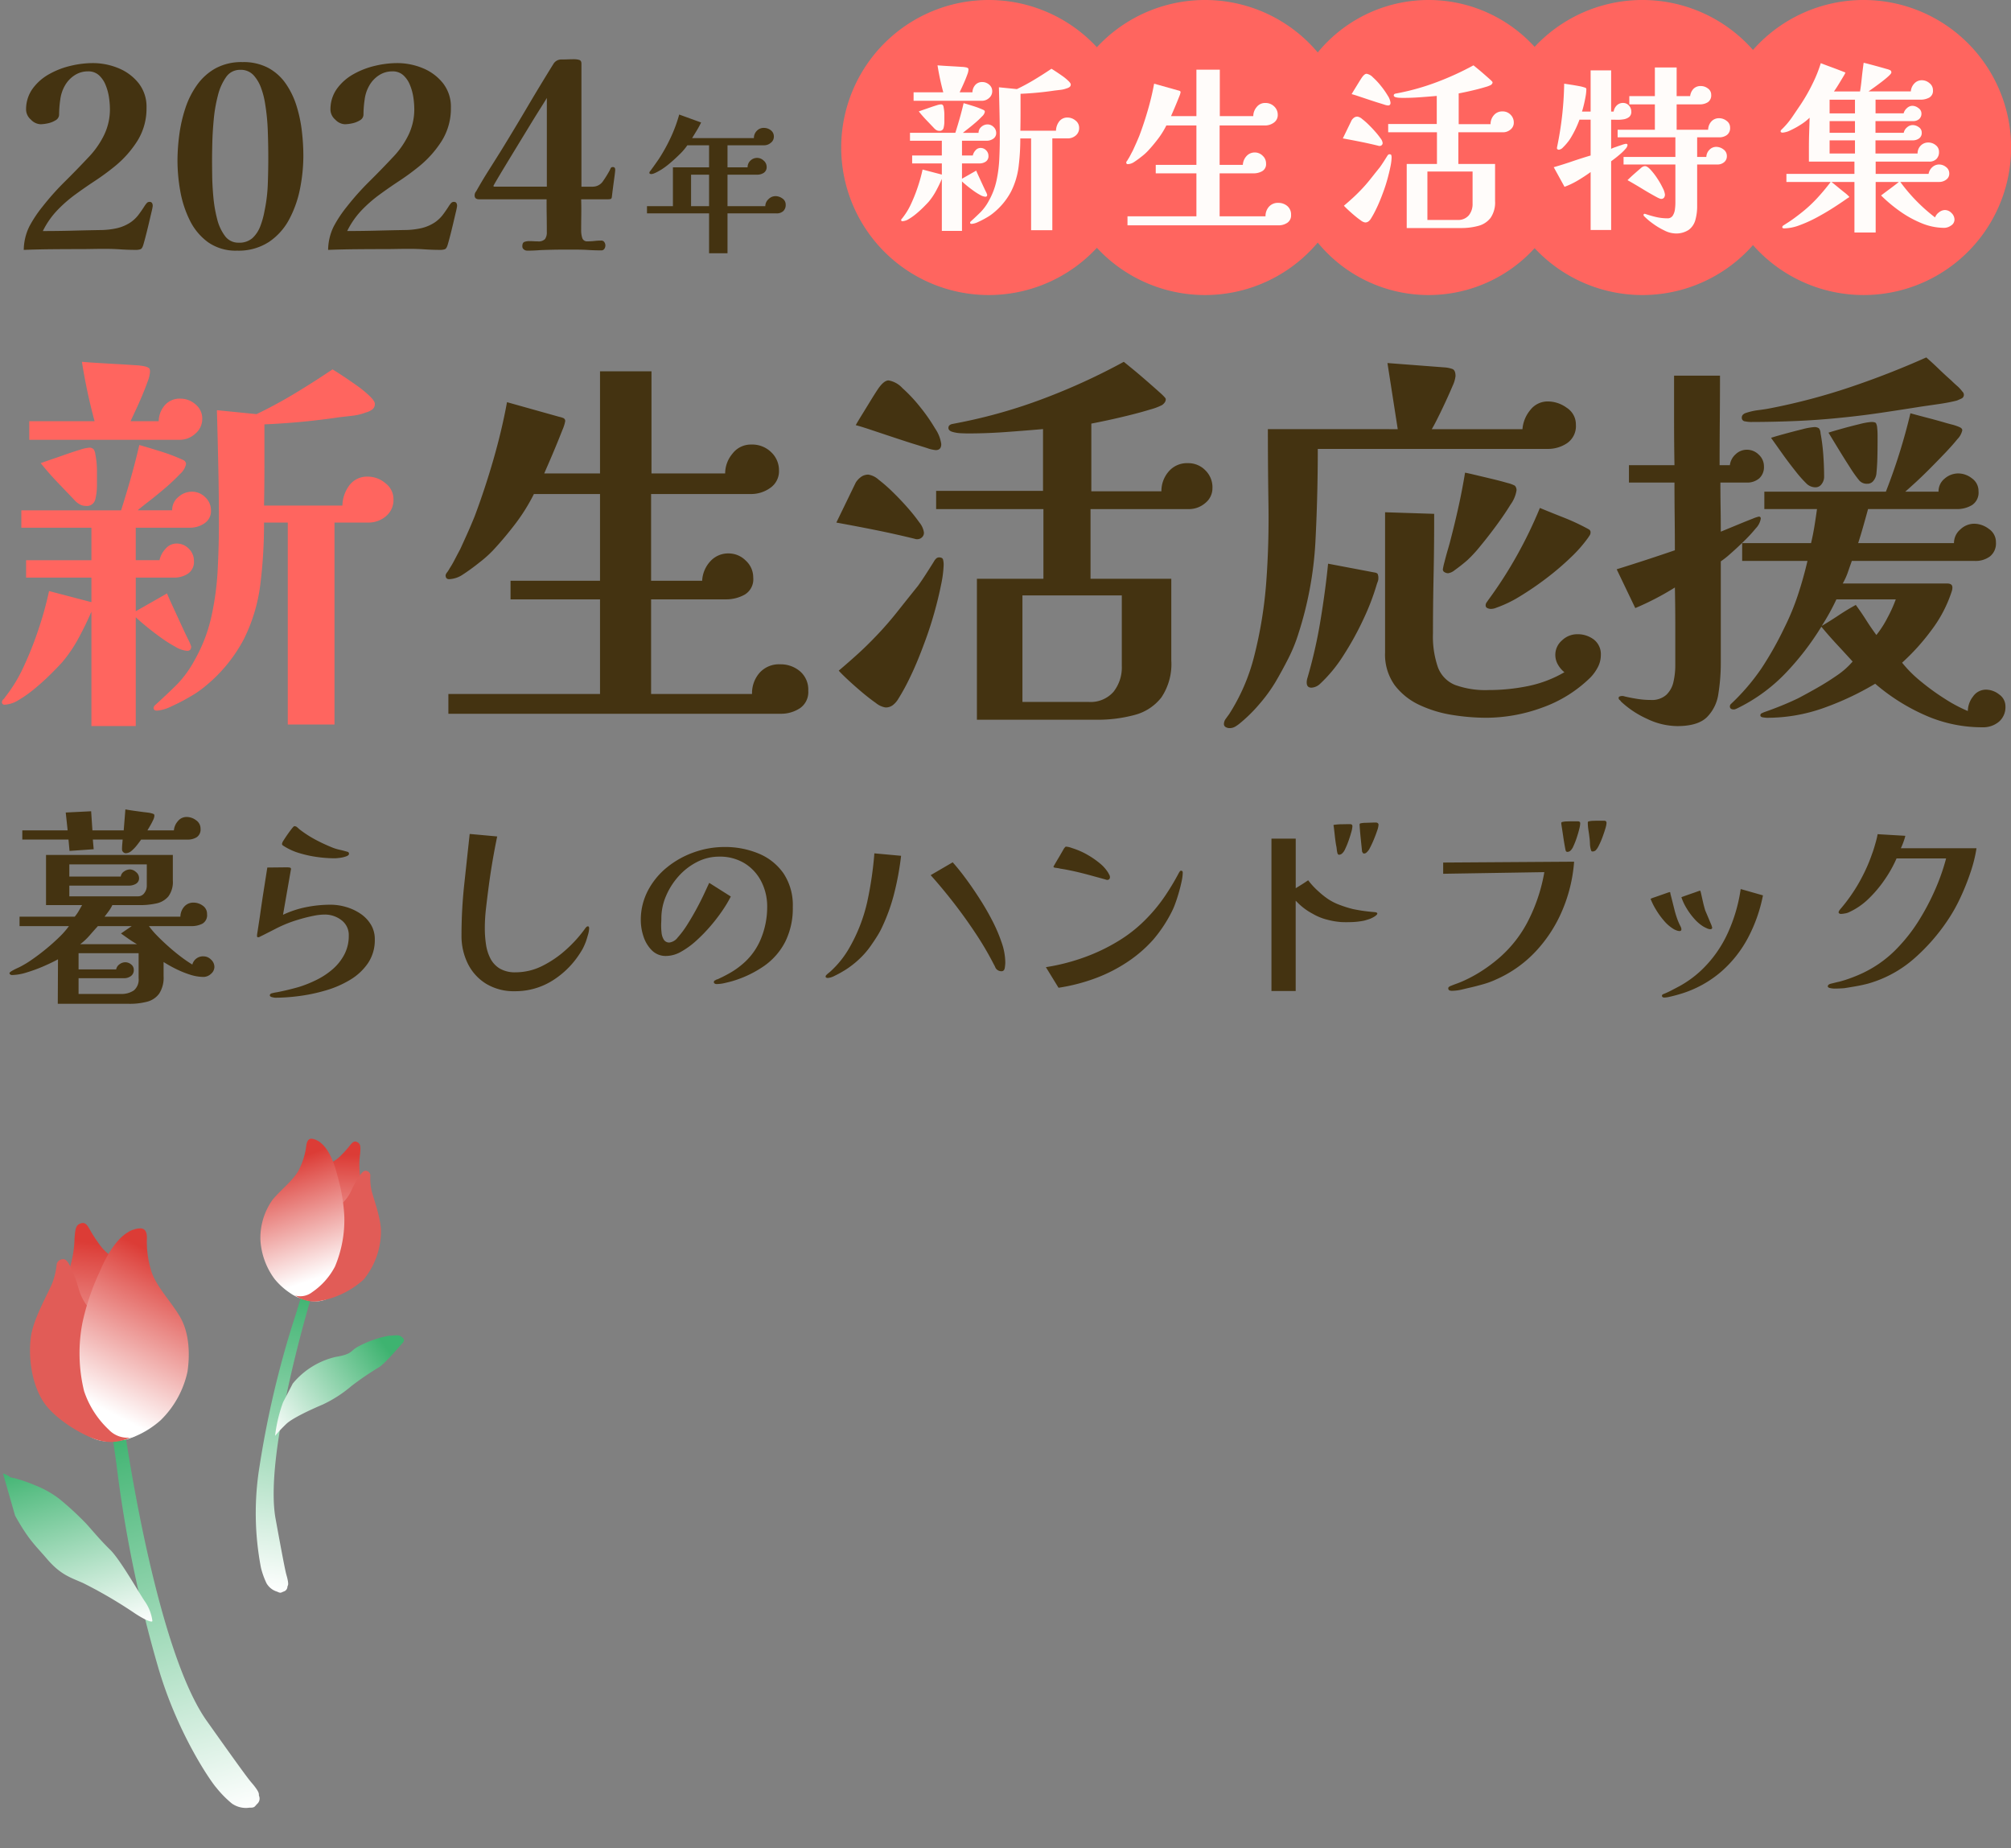 <svg xmlns="http://www.w3.org/2000/svg" xmlns:xlink="http://www.w3.org/1999/xlink" width="335.257" height="308.095" viewBox="0 0 335.257 308.095">
  <rect x="0" y="0" width="335.257" height="308.095" fill="#808080" stroke="none"/>
  <defs>
    <linearGradient id="linear-gradient" x1="0.372" y1="0.034" x2="0.603" y2="0.907" gradientUnits="objectBoundingBox">
      <stop offset="0" stop-color="#fff"/>
      <stop offset="1" stop-color="#dc3c36"/>
    </linearGradient>
    <linearGradient id="linear-gradient-2" x1="0.309" y1="0.064" x2="0.805" y2="0.916" xlink:href="#linear-gradient"/>
    <linearGradient id="linear-gradient-3" x1="0.372" y1="0.966" x2="0.603" y2="0.093" xlink:href="#linear-gradient"/>
    <linearGradient id="linear-gradient-4" x1="0.309" y1="0.936" x2="0.805" y2="0.084" xlink:href="#linear-gradient"/>
    <clipPath id="clip-path">
      <rect id="長方形_3949" data-name="長方形 3949" width="32.51" height="50.298" fill="none"/>
    </clipPath>
    <linearGradient id="linear-gradient-5" x1="0.5" x2="0.5" y2="1" gradientUnits="objectBoundingBox">
      <stop offset="0" stop-color="#3eb370"/>
      <stop offset="1" stop-color="#fff"/>
    </linearGradient>
    <linearGradient id="linear-gradient-6" x1="0.834" y1="0.111" x2="-0.038" xlink:href="#linear-gradient-5"/>
    <clipPath id="clip-path-2">
      <rect id="長方形_3948" data-name="長方形 3948" width="15.568" height="27.602" transform="translate(0 0)" fill="url(#linear-gradient)"/>
    </clipPath>
    <clipPath id="clip-path-3">
      <rect id="長方形_3947" data-name="長方形 3947" width="12.831" height="23.952" transform="translate(0 0)" fill="#e15c57"/>
    </clipPath>
    <clipPath id="clip-path-4">
      <rect id="長方形_3946" data-name="長方形 3946" width="14.425" height="24.883" transform="translate(0 0)" fill="url(#linear-gradient-2)"/>
    </clipPath>
    <clipPath id="clip-path-5">
      <rect id="長方形_3949-2" data-name="長方形 3949" width="43.192" height="66.826" fill="none"/>
    </clipPath>
    <clipPath id="clip-path-6">
      <rect id="長方形_3948-2" data-name="長方形 3948" width="20.683" height="36.672" transform="translate(0 0)" fill="url(#linear-gradient-3)"/>
    </clipPath>
    <clipPath id="clip-path-7">
      <rect id="長方形_3947-2" data-name="長方形 3947" width="17.048" height="31.823" fill="#e15c57"/>
    </clipPath>
    <clipPath id="clip-path-8">
      <rect id="長方形_3946-2" data-name="長方形 3946" width="19.165" height="33.06" transform="translate(0 0)" fill="url(#linear-gradient-4)"/>
    </clipPath>
  </defs>
  <g id="ttl" transform="translate(0.257 -7.349)">
    <g id="illust" transform="translate(14.594 201.105) rotate(-11)">
      <g id="グループ_4877" data-name="グループ 4877" transform="matrix(0.94, 0.342, -0.342, 0.94, 17.203, 22.808)">
        <g id="グループ_4875" data-name="グループ 4875" transform="translate(0 0)" clip-path="url(#clip-path)">
          <path id="パス_16411" data-name="パス 16411" d="M4.194.1C3.753,3.409.511,28.273,4.008,38.247s3.056,8.428,3.5,9.532.221,1.1.221,1.324a.881.881,0,0,1-.441.883c-.441.221-.441.441-1.1.221a3.052,3.052,0,0,1-1.987-1.1A13.185,13.185,0,0,1,2.87,46.675,48.462,48.462,0,0,1,0,29.9,161.817,161.817,0,0,1,1.766,5.617C2.506.993,2.389.319,2.74.1S4.194.1,4.194.1" transform="translate(12.018 0)" fill="url(#linear-gradient-5)"/>
          <path id="パス_16412" data-name="パス 16412" d="M1.545,10.687a13.1,13.1,0,0,1,6.4-5.519c2.649-.883,2.207-1.324,3.311-2.207A17.623,17.623,0,0,1,16.114.312C17.218.091,17.66-.129,18.1.091s.883.441.441,1.1-2.428,3.973-3.311,4.636a48.929,48.929,0,0,0-3.973,3.753,21.412,21.412,0,0,1-4.194,3.753c-1.766,1.1-4.636,3.007-5.519,4.152A26.674,26.674,0,0,0,0,19.738,24.234,24.234,0,0,1,.441,14Z" transform="translate(13.784 4.863)" fill="url(#linear-gradient-6)"/>
        </g>
      </g>
      <g id="グループ_4878" data-name="グループ 4878" transform="matrix(-0.799, -0.602, 0.602, -0.799, 36.999, 34.107)">
        <g id="グループ_4873" data-name="グループ 4873" transform="translate(2.307 0)" clip-path="url(#clip-path-2)">
          <path id="パス_16410" data-name="パス 16410" d="M6.8,23.795a14.072,14.072,0,0,1,.978,2.263C8.218,27.161,8.4,27.6,9.1,27.6c.662,0,.714-.647.883-1.324a14.069,14.069,0,0,1,.441-1.545,6.494,6.494,0,0,1,.662-1.545c.368-.6.662-1.1,1.1-1.766a20.734,20.734,0,0,0,3.09-7.505,21.386,21.386,0,0,0-.221-8.168C14.178,3.1,9.246-.2,6.673.009S2.7.892,1.6,2.658A13.806,13.806,0,0,0,.05,10.164a22.713,22.713,0,0,0,2.87,7.505c1.324,2.207,3.121,4.746,3.878,6.126" transform="translate(0 0)" fill="url(#linear-gradient)"/>
        </g>
        <g id="グループ_4871" data-name="グループ 4871" transform="translate(0 0.035)" clip-path="url(#clip-path-3)">
          <path id="パス_16409" data-name="パス 16409" d="M5.781,21.471c-.883-1.1-3.532-3.532-4.525-5.629A12.774,12.774,0,0,1,.372,7.454,14.752,14.752,0,0,1,5.67.831,5.486,5.486,0,0,1,9.458.072c.628.1,2.718.739,3.276,3.85.773,4.3-3.311,12.362-3.753,13.907s-.153,2.207-.3,3.753-.277,2.178-.7,2.318a.806.806,0,0,1-.993-.331,9.245,9.245,0,0,0-1.214-2.1" transform="translate(0 0)" fill="#e15c57"/>
        </g>
        <g id="グループ_4869" data-name="グループ 4869" transform="translate(5.619 0.035)" clip-path="url(#clip-path-4)">
          <path id="パス_16408" data-name="パス 16408" d="M11.037,24.756c-.883-.221-2.539-.993-4.746-3.642A29.881,29.881,0,0,1,2.318,15.6,20.058,20.058,0,0,1,0,7.317,11.719,11.719,0,0,1,1.545,1.8,3.226,3.226,0,0,1,4.254,0,11.583,11.583,0,0,1,8.131,1.026a12.044,12.044,0,0,1,5,4.856,10.971,10.971,0,0,1,1.1,6.843c-.552,2.318-1.876,4.746-1.766,6.843a12.161,12.161,0,0,0,.662,3.753c.331.993-.006,1.289-.331,1.435a2.982,2.982,0,0,1-1.766,0" transform="translate(0 0)" fill="url(#linear-gradient-2)"/>
        </g>
      </g>
    </g>
    <g id="ttl-2" data-name="ttl" transform="translate(0 0)">
      <g id="text">
        <g id="グループ_4913" data-name="グループ 4913" transform="translate(0.801 132.764)">
          <path id="パス_16580" data-name="パス 16580" d="M22.05-5.53H12.04v2.7h6.265a1.366,1.366,0,0,1,.56-.857,1.629,1.629,0,0,1,.98-.333,1.532,1.532,0,0,1,.945.35,1.1,1.1,0,0,1,.455.91,1.206,1.206,0,0,1-.49,1.05,1.935,1.935,0,0,1-1.155.35H12.04V1.26h7.035a3.653,3.653,0,0,0,2.17-.577,2.355,2.355,0,0,0,.805-2.048Zm-.28-1.505q-.665-.385-1.347-.857T19.11-8.82L20.9-10.045H15.26q-.7.77-1.4,1.575a9.941,9.941,0,0,1-1.54,1.435Zm1.645-13.3H10.5v2.03h8.575a1.2,1.2,0,0,1,.56-.858,1.736,1.736,0,0,1,.98-.332,1.545,1.545,0,0,1,1,.438,1.264,1.264,0,0,1,.507.962,1.054,1.054,0,0,1-.525,1,2.3,2.3,0,0,1-1.155.3H10.5v1.785H21.945a1.253,1.253,0,0,0,1.068-.56,1.956,1.956,0,0,0,.4-1.155Zm11.27,17.08a1.524,1.524,0,0,1-.578,1.173,1.851,1.851,0,0,1-1.242.507,7.455,7.455,0,0,1-2.258-.385,16.452,16.452,0,0,1-2.363-.962,22.214,22.214,0,0,1-2.03-1.138v2.345a4.887,4.887,0,0,1-.735,2.922,3.6,3.6,0,0,1-2.013,1.348,11.393,11.393,0,0,1-2.993.35H8.575l.035-7.42q-.875.49-2.31,1.12A25.413,25.413,0,0,1,3.412-2.328,8.814,8.814,0,0,1,.945-1.89a.525.525,0,0,1-.28-.087A.261.261,0,0,1,.525-2.2q0-.14.385-.368a8.735,8.735,0,0,1,.8-.42q.42-.192.56-.263A17,17,0,0,0,4.34-4.515Q5.5-5.32,6.668-6.282t2.187-1.96a13.178,13.178,0,0,0,1.575-1.8H2.2V-11.62h9.2a6.31,6.31,0,0,0,.665-.945l.56-.98H6.615V-21.91h21.14v4.235A4.061,4.061,0,0,1,27-14.98a3.587,3.587,0,0,1-2,1.155,12.69,12.69,0,0,1-2.782.28h-4.55a5.776,5.776,0,0,1-.595,1q-.35.473-.7.928H29.015a2.59,2.59,0,0,1,.63-1.663,1.987,1.987,0,0,1,1.575-.682,2.592,2.592,0,0,1,1.522.507,1.638,1.638,0,0,1,.717,1.417,1.615,1.615,0,0,1-.787,1.592,3.905,3.905,0,0,1-1.8.4h-7.1A14.277,14.277,0,0,0,25.183-8.4q.892.91,1.942,1.837t2.083,1.7a20.863,20.863,0,0,0,1.8,1.225A1.827,1.827,0,0,1,32.9-5.005a1.73,1.73,0,0,1,1.225.543A1.65,1.65,0,0,1,34.685-3.255Zm-2.31-23.03a1.55,1.55,0,0,1-.63,1.417,2.8,2.8,0,0,1-1.54.4H22.47q-.245.35-.665.892a6.512,6.512,0,0,1-.91.962,1.512,1.512,0,0,1-.98.42.6.6,0,0,1-.437-.193.6.6,0,0,1-.193-.437q0-.42.035-.823t.07-.823H14.42l.14,1.61-4.025.28-.175-1.89H2.66V-26h7.56L9.9-28.98l4.235-.21L14.35-26h5.215l.14-1.75.14-1.75q.77.14,1.54.245l1.54.21q.35.035.735.087a3.868,3.868,0,0,1,.7.157.779.779,0,0,1,.263.122.5.5,0,0,1,.052.3,2,2,0,0,1-.228.7,10.849,10.849,0,0,1-.507.962q-.28.473-.42.718h4.41a2.683,2.683,0,0,1,.665-1.54,1.855,1.855,0,0,1,1.47-.7,2.631,2.631,0,0,1,1.558.542A1.671,1.671,0,0,1,32.375-26.285ZM61.425-7.84a6.863,6.863,0,0,1-1.138,3.973A9.532,9.532,0,0,1,57.3-1.085,17.1,17.1,0,0,1,53.217.683a28.852,28.852,0,0,1-4.41.928,31.534,31.534,0,0,1-3.972.28A2.905,2.905,0,0,1,44.31,1.8q-.385-.088-.385-.332,0-.14.21-.28.245-.07.49-.123t.49-.087q.91-.175,1.838-.4t1.8-.472a20.091,20.091,0,0,0,2.958-1.19A12.573,12.573,0,0,0,54.408-2.87,8.39,8.39,0,0,0,56.35-5.32a6.6,6.6,0,0,0,.735-3.115,3.081,3.081,0,0,0-1.225-2.608,4.515,4.515,0,0,0-2.8-.928,9.6,9.6,0,0,0-1.855.21q-1.05.21-2.083.507t-1.8.578A22.053,22.053,0,0,0,44.9-9.608q-1.19.613-2.38,1.208a1.19,1.19,0,0,0-.245.122A.525.525,0,0,1,42-8.19q-.21,0-.21-.175a2.878,2.878,0,0,1,.035-.438q.035-.227.07-.437l.385-2.52q.28-2.03.595-4.025t.63-4.025l3.325-.035a2.894,2.894,0,0,1,.385.035.255.255,0,0,1,.245.28.155.155,0,0,1-.018.07.155.155,0,0,0-.017.07l-1.3,7.455a16.671,16.671,0,0,1,3.885-1.278,20.829,20.829,0,0,1,4.06-.4,9.211,9.211,0,0,1,2.52.367,8.455,8.455,0,0,1,2.4,1.1,5.84,5.84,0,0,1,1.768,1.82A4.659,4.659,0,0,1,61.425-7.84ZM57.12-22.085q0,.245-.49.42a4.931,4.931,0,0,1-1.068.245q-.577.07-.787.07a21.936,21.936,0,0,1-2.923-.21,19.132,19.132,0,0,1-3.045-.665,10.011,10.011,0,0,1-2.643-1.225q-.14-.07-.14-.14-.07-.035-.07-.175a1.66,1.66,0,0,1,.28-.595q.28-.455.665-1t.7-.945q.315-.4.42-.4a.7.7,0,0,1,.455.175q.21.175.35.315A18.757,18.757,0,0,0,51.45-24.5a28.637,28.637,0,0,0,2.835,1.33,7.463,7.463,0,0,0,1.225.385q.63.14,1.225.315a.781.781,0,0,1,.28.105A.315.315,0,0,1,57.12-22.085ZM97.16-9.66a4.465,4.465,0,0,1-.21,1.12q-.21.735-.35,1.12-.175.455-.385.892a7.029,7.029,0,0,1-.49.858A14.653,14.653,0,0,1,91.07-.98,11.645,11.645,0,0,1,84.735.805,8.851,8.851,0,0,1,80.01-.42a8.146,8.146,0,0,1-3.062-3.343A10.386,10.386,0,0,1,75.88-8.505a79.071,79.071,0,0,1,.455-8.488q.455-4.217.91-8.417l4.585.42q-.91,4.375-1.47,8.75-.21,1.61-.4,3.273a28.734,28.734,0,0,0-.193,3.307,18.186,18.186,0,0,0,.193,2.642,7.471,7.471,0,0,0,.735,2.362,4.231,4.231,0,0,0,1.557,1.68,4.988,4.988,0,0,0,2.66.63A9.9,9.9,0,0,0,89.39-3.43,17.551,17.551,0,0,0,93.4-6.2,21.617,21.617,0,0,0,96.5-9.66a1.537,1.537,0,0,1,.192-.227.368.368,0,0,1,.263-.123Q97.16-10.01,97.16-9.66Zm33.95-3.57a12.508,12.508,0,0,1-1.243,5.757,11.112,11.112,0,0,1-3.5,4.043A18.427,18.427,0,0,1,121.03-.875q-.63.175-1.33.332a6.065,6.065,0,0,1-1.33.158.525.525,0,0,1-.28-.088.261.261,0,0,1-.14-.227.3.3,0,0,1,.245-.315.826.826,0,0,1,.385-.175q1.085-.49,2.118-1.085A13.22,13.22,0,0,0,122.64-3.64a10.929,10.929,0,0,0,3.167-4.322,13.848,13.848,0,0,0,1.033-5.267,9.111,9.111,0,0,0-1-4.288,7.61,7.61,0,0,0-2.783-3.01,7.9,7.9,0,0,0-4.235-1.1,7.984,7.984,0,0,0-3.675.892,10.5,10.5,0,0,0-3.08,2.38,11.871,11.871,0,0,0-2.1,3.307,9.44,9.44,0,0,0-.77,3.71q0,.315-.018.63t-.018.63a11,11,0,0,0,.07,1.12,2.752,2.752,0,0,0,.367,1.155,1.04,1.04,0,0,0,.963.49,2.073,2.073,0,0,0,1.365-.84,15.369,15.369,0,0,0,1.592-2.135q.822-1.3,1.575-2.695t1.295-2.573q.543-1.173.788-1.7l3.6,2.275A20.8,20.8,0,0,1,119.42-12.7a29.25,29.25,0,0,1-2.012,2.625,26.685,26.685,0,0,1-2.4,2.467,13.485,13.485,0,0,1-2.537,1.838,5.131,5.131,0,0,1-2.467.7,3.239,3.239,0,0,1-2.415-.963,5.787,5.787,0,0,1-1.382-2.327,8.59,8.59,0,0,1-.437-2.625,10.529,10.529,0,0,1,1.19-4.987,12.371,12.371,0,0,1,3.2-3.885,15.038,15.038,0,0,1,4.5-2.5,15.077,15.077,0,0,1,5.04-.875,14.511,14.511,0,0,1,5.74,1.1,9.416,9.416,0,0,1,4.13,3.307A9.557,9.557,0,0,1,131.11-13.23Z" transform="translate(0 39)" fill="#431"/>
          <path id="パス_16579" data-name="パス 16579" d="M14.416-21.828a47.267,47.267,0,0,1-1.1,6.069,30.781,30.781,0,0,1-2.057,5.8A12.982,12.982,0,0,1,10.472-8.5q-.442.714-.918,1.394A14.168,14.168,0,0,1,7.871-5.032,15.553,15.553,0,0,1,5.848-3.3a11.882,11.882,0,0,1-1.037.68q-.731.442-1.479.8a2.968,2.968,0,0,1-1.122.357.64.64,0,0,1-.255-.051A.186.186,0,0,1,1.836-1.7a.392.392,0,0,1,.136-.272A4.364,4.364,0,0,1,2.4-2.346a4.364,4.364,0,0,0,.425-.374A16.083,16.083,0,0,0,5.814-6.528a27.457,27.457,0,0,0,2.958-7.616,60.425,60.425,0,0,0,1.19-8.092ZM31.79-4.046a6.574,6.574,0,0,1-.085.884q-.085.578-.561.578a1.136,1.136,0,0,1-.952-.51q-.034-.068-.136-.289a2.56,2.56,0,0,0-.17-.323A52.158,52.158,0,0,0,26.877-8.84q-1.751-2.652-3.706-5.168T19.346-18.6l3.672-2.142Q24-19.652,25.16-18.088T27.489-14.7Q28.662-12.886,29.631-11a26.2,26.2,0,0,1,1.564,3.672A10.445,10.445,0,0,1,31.79-4.046Zm29.58-14.96a7.492,7.492,0,0,1-.187,1.445q-.187.9-.476,1.9t-.612,1.87a11.723,11.723,0,0,1-.6,1.377,23.231,23.231,0,0,1-3.009,4.522,21.91,21.91,0,0,1-4.1,3.6,25.794,25.794,0,0,1-5.61,2.89A31.085,31.085,0,0,1,40.664.17L38.556-3.264a34.4,34.4,0,0,0,6.188-1.564,31.055,31.055,0,0,0,5.882-2.788,23.558,23.558,0,0,0,4.93-3.978,26.807,26.807,0,0,0,2.873-3.553,41.067,41.067,0,0,0,2.329-3.893l.136-.2a.229.229,0,0,1,.2-.1Q61.37-19.346,61.37-19.006Zm-12.138.714a.421.421,0,0,1-.476.476.559.559,0,0,1-.136-.017.664.664,0,0,1-.136-.051q-1.36-.374-2.737-.748t-2.771-.68q-.476-.1-.986-.2t-1.02-.17a3.568,3.568,0,0,0-.476-.1q-.238-.034-.51-.068-.17-.1-.17-.17l.255-.442q.255-.442.6-1.02t.612-1.054q.272-.476.34-.578a1.855,1.855,0,0,0,.136-.153.209.209,0,0,1,.17-.085,3.236,3.236,0,0,1,.884.2q.612.2.884.306a12.486,12.486,0,0,1,1.938.935,14.214,14.214,0,0,1,1.921,1.343,6.335,6.335,0,0,1,1.411,1.6q.068.136.17.323A.747.747,0,0,1,49.232-18.292Zm44.574,6.086q0,.17-.306.391a2.943,2.943,0,0,1-.544.323,3.215,3.215,0,0,1-.612.255q-.374.119-.748.221a12.511,12.511,0,0,1-2.04.238q-1.02.034-1.734,0a12.785,12.785,0,0,1-2.4-.408,9.194,9.194,0,0,1-2.4-.986,10.235,10.235,0,0,1-2.55-1.9l-.136-.136-.136-.136V.714H76.16v-25.4h4.046v8.262L81.141-17q.493-.306,1.139-.748a12.759,12.759,0,0,0,1.7,1.836,13.878,13.878,0,0,0,1.564,1.258A9.351,9.351,0,0,0,87.7-13.583a18.432,18.432,0,0,0,2.023.629q.816.17,1.615.289t1.955.221Q93.806-12.41,93.806-12.206ZM89.658-26.758a4.254,4.254,0,0,1-.187.986q-.187.68-.459,1.445a13.41,13.41,0,0,1-.561,1.36,2.1,2.1,0,0,1-.527.765.839.839,0,0,1-.476.2q-.238,0-.306-.34a4.3,4.3,0,0,1-.1-.612,4.3,4.3,0,0,0-.1-.612q-.136-.816-.221-1.615t-.187-1.615a.1.1,0,0,1-.034-.068q0-.136.2-.136a8.808,8.808,0,0,1,1.241-.085q.867-.017,1.309-.017Q89.658-27.1,89.658-26.758ZM94.01-27a3.5,3.5,0,0,1-.221.969q-.221.663-.544,1.445T92.6-23.188a2.371,2.371,0,0,1-.561.782.617.617,0,0,1-.442.2.229.229,0,0,1-.2-.1,2.223,2.223,0,0,1-.136-.238q0-.068-.068-.714t-.153-1.479q-.085-.833-.136-1.5t-.051-.8a.189.189,0,0,1,.17-.2,3.385,3.385,0,0,1,.748-.085l1.037-.034q.527-.017.765-.017a.5.5,0,0,1,.306.1A.323.323,0,0,1,94.01-27Zm32.606,6.154a25.461,25.461,0,0,1-1.921,8.007,23.241,23.241,0,0,1-4.42,6.885,20.218,20.218,0,0,1-6.715,4.76,13.535,13.535,0,0,1-1.955.731q-1,.289-1.989.527-.748.17-1.666.391a7.3,7.3,0,0,1-1.7.221A1.016,1.016,0,0,1,105.825.6a.351.351,0,0,1-.187-.357.26.26,0,0,1,.119-.221,1.532,1.532,0,0,1,.187-.119q.578-.238,1.19-.459t1.19-.493a22.91,22.91,0,0,0,3.043-1.683,25.693,25.693,0,0,0,2.771-2.091,20.465,20.465,0,0,0,4.981-6.494,28.336,28.336,0,0,0,2.533-7.786l-16.864.272v-1.87Zm1.02-6.392a4.638,4.638,0,0,1-.17.986q-.17.68-.425,1.445a12.465,12.465,0,0,1-.544,1.377,2.1,2.1,0,0,1-.527.782.815.815,0,0,1-.476.17q-.238,0-.306-.306-.034-.136-.153-.8t-.238-1.479q-.119-.816-.221-1.462t-.1-.748q0-.17.2-.2a3.3,3.3,0,0,1,.731-.085q.493-.017,1.02-.017h.8Q127.636-27.574,127.636-27.234Zm4.386-.068a3.96,3.96,0,0,1-.2.952q-.2.68-.493,1.462a11.634,11.634,0,0,1-.612,1.394,2.86,2.86,0,0,1-.527.782.816.816,0,0,1-.476.17q-.17,0-.221-.085a.818.818,0,0,1-.085-.221,4.234,4.234,0,0,1-.153-1.037,9.363,9.363,0,0,0-.085-1.037q-.068-.578-.17-1.207a7.743,7.743,0,0,1-.1-1.241q0-.17.2-.2a3.3,3.3,0,0,1,.731-.085q.493-.017,1-.017h.782Q132.022-27.676,132.022-27.3ZM144.5-9.554q0,.272-.34.272a1.676,1.676,0,0,1-.578-.153,2.307,2.307,0,0,1-.544-.289,6.547,6.547,0,0,1-1.462-1.309,13.042,13.042,0,0,1-1.343-1.87,10.751,10.751,0,0,1-.867-1.751,3.676,3.676,0,0,1,.6-.238q.493-.17,1.071-.374t1.02-.357a4.873,4.873,0,0,1,.476-.153.109.109,0,0,1,.119.1,1.068,1.068,0,0,1,.017.17q.17.646.34,1.326l.34,1.36q.17.68.425,1.411a10.08,10.08,0,0,0,.6,1.377,1.493,1.493,0,0,1,.1.255A.808.808,0,0,1,144.5-9.554Zm13.6-5.678a25.559,25.559,0,0,1-2.465,7.021A19.779,19.779,0,0,1,151.2-2.567,18.571,18.571,0,0,1,144.7,1.088q-.306.1-.918.272t-1.207.306a4.479,4.479,0,0,1-.935.136.506.506,0,0,1-.255-.068.251.251,0,0,1-.119-.238.229.229,0,0,1,.1-.2.858.858,0,0,1,.2-.1A14.044,14.044,0,0,0,142.9.578l1.292-.68a17.868,17.868,0,0,0,3.6-2.618,19.965,19.965,0,0,0,4.437-6.222,26.669,26.669,0,0,0,2.159-7.344ZM149.634-9.86q0,.272-.34.272a1.543,1.543,0,0,1-.578-.17,5.9,5.9,0,0,1-.544-.272,6.808,6.808,0,0,1-1.513-1.292,11.481,11.481,0,0,1-1.309-1.785,8.883,8.883,0,0,1-.85-1.819q.17-.068.646-.238t1.02-.357q.544-.187.969-.34a4.426,4.426,0,0,1,.459-.153q.068,0,.085.085a.607.607,0,0,0,.051.153q.17.748.34,1.513t.408,1.547q.1.238.374.884t.527,1.258A3.617,3.617,0,0,1,149.634-9.86ZM193.7-23.086a23.619,23.619,0,0,1-.986,3.978,39.177,39.177,0,0,1-1.666,4.182,27.136,27.136,0,0,1-1.972,3.57,32.508,32.508,0,0,1-5.78,6.664A19.833,19.833,0,0,1,175.576-.51q-.918.238-1.87.408t-2.04.34q-.408.034-.867.051t-.765.017A3.452,3.452,0,0,1,169.3.221q-.391-.085-.391-.289,0-.306.51-.442.306-.068.7-.17t.731-.17a20.2,20.2,0,0,0,2.006-.646q1.088-.408,1.938-.816a19.75,19.75,0,0,0,3.2-1.921A19.63,19.63,0,0,0,180.744-6.7a27.459,27.459,0,0,0,3.383-4.4,39.945,39.945,0,0,0,2.669-5.066,35.458,35.458,0,0,0,1.836-5.219H180.37a20.924,20.924,0,0,1-1.921,3.451,20.351,20.351,0,0,1-2.72,3.247,11.448,11.448,0,0,1-3.247,2.244,2.29,2.29,0,0,1-.7.221,4.242,4.242,0,0,1-.731.085.522.522,0,0,1-.2-.068q-.136-.068-.136-.17a.484.484,0,0,1,.085-.289q.085-.119.153-.221a27.093,27.093,0,0,0,2.006-2.618,26.9,26.9,0,0,0,1.836-3.128,26.642,26.642,0,0,0,1.5-3.536q.136-.34.323-.952t.357-1.241a10.12,10.12,0,0,0,.238-1.071l4.624.272a8.718,8.718,0,0,1-.306,1q-.2.561-.442,1.071Z" transform="translate(134.748 39.061)" fill="#431"/>
        </g>
        <g id="グループ_4907" data-name="グループ 4907" transform="translate(142.389 7.164)">
          <path id="合体_16" data-name="合体 16" d="M151.986,40.854a24.573,24.573,0,0,1-36.405.512,23.9,23.9,0,0,1-36.154-.931,24.573,24.573,0,0,1-36.821.871,24.589,24.589,0,1,1,0-33.434,24.573,24.573,0,0,1,36.821.871,23.9,23.9,0,0,1,36.154-.931,24.573,24.573,0,0,1,36.405.512,24.589,24.589,0,1,1,0,32.529Z" transform="translate(-2.39 0.185)" fill="#ff655f"/>
          <path id="パス_16578" data-name="パス 16578" d="M26.82-13.86a1.11,1.11,0,0,1-.495.99,1.932,1.932,0,0,1-1.1.33H21.12v2.46h1.8a1.825,1.825,0,0,1,.45-.855,1.094,1.094,0,0,1,.84-.405,1.27,1.27,0,0,1,.93.39,1.27,1.27,0,0,1,.39.93,1.07,1.07,0,0,1-.45.96,1.848,1.848,0,0,1-1.05.3H21.12v2.55l2.37-1.35q.09.24.375.855T24.48-5.37q.33.72.585,1.245a3.528,3.528,0,0,1,.255.585q0,.33-.3.33a2.032,2.032,0,0,1-.885-.3,10.437,10.437,0,0,1-1.155-.735q-.6-.435-1.11-.855t-.75-.66V2.49H17.76V-6.18q-.42.99-.975,2.01A10.685,10.685,0,0,1,15.54-2.34q-.3.33-.84.87T13.515-.39a9.291,9.291,0,0,1-1.26.9A2.2,2.2,0,0,1,11.19.87a.186.186,0,0,1-.21-.21.293.293,0,0,1,.105-.195A.744.744,0,0,0,11.22.3a11.314,11.314,0,0,0,1.44-2.385A26.25,26.25,0,0,0,13.815-5.04a25.722,25.722,0,0,0,.735-2.7l3.21.84V-8.76H12.81v-1.32h4.95v-2.46H12.45v-1.32h7.56q.39-1.23.735-2.445t.645-2.5q.84.24,1.695.51a13.848,13.848,0,0,1,1.635.63.348.348,0,0,1,.21.3,1.384,1.384,0,0,1-.465.765,14.536,14.536,0,0,1-1.11,1.05q-.645.555-1.245,1.02t-.84.675h2.61a1.28,1.28,0,0,1,.465-1,1.538,1.538,0,0,1,1.035-.405,1.4,1.4,0,0,1,1,.42A1.332,1.332,0,0,1,26.82-13.86Zm-8.64-1.83a4.394,4.394,0,0,1-.12.975.649.649,0,0,1-.72.525.944.944,0,0,1-.5-.135,1.651,1.651,0,0,1-.405-.345l-1.29-1.35q-.63-.66-1.23-1.41.24-.09.765-.27t1.125-.39q.6-.21,1.1-.36a2.887,2.887,0,0,1,.675-.15.4.4,0,0,1,.36.135.872.872,0,0,1,.12.375,6.419,6.419,0,0,1,.12,1.2Zm7.98-5.1a1.45,1.45,0,0,1-.525,1.125,1.74,1.74,0,0,1-1.185.465H13.05v-1.41H18q-.3-1.11-.54-2.235t-.42-2.265q.3.03,1.005.075t1.53.09q.825.045,1.47.09a4.351,4.351,0,0,1,.825.1.869.869,0,0,1,.255.12q.075.06.075.27a2.567,2.567,0,0,1-.18.75q-.18.51-.435,1.11t-.495,1.11q-.24.51-.36.78h2.13a1.9,1.9,0,0,1,.465-1.215,1.5,1.5,0,0,1,1.185-.495,1.713,1.713,0,0,1,1.14.435A1.379,1.379,0,0,1,26.16-20.79ZM40.65-14.7a1.6,1.6,0,0,1-.57,1.29,2.029,2.029,0,0,1-1.35.48H36.18V2.37H32.64v-15.3h-1.8A36.922,36.922,0,0,1,30.555-8.2a12.767,12.767,0,0,1-1.26,4.14A11.544,11.544,0,0,1,26.25-.42a7.045,7.045,0,0,1-.975.66,14.081,14.081,0,0,1-1.44.75,3.052,3.052,0,0,1-1.095.33q-.27,0-.27-.21A.329.329,0,0,1,22.59.9q.99-.9,1.68-1.59a8.386,8.386,0,0,0,1.35-1.89,11.9,11.9,0,0,0,1.245-3.285,21.62,21.62,0,0,0,.465-3.51q.09-1.785.09-3.525,0-2.13-.045-4.275t-.1-4.275l3,.3q1.5-.72,2.94-1.59t2.82-1.8q.21.12.735.465t1.1.75a8.527,8.527,0,0,1,.975.8q.405.39.405.6a.5.5,0,0,1-.225.45,1.486,1.486,0,0,1-.465.21,4.21,4.21,0,0,1-.99.24l-1.02.12q-1.41.21-2.835.345t-2.835.195v3.09q0,1.53-.03,3.06h5.94a2.638,2.638,0,0,1,.525-1.53,1.673,1.673,0,0,1,1.425-.66,2.049,2.049,0,0,1,1.305.495A1.506,1.506,0,0,1,40.65-14.7Z" transform="translate(-3.39 36.185)" fill="#fffcfa"/>
          <path id="パス_16577" data-name="パス 16577" d="M28.98-.18a1.473,1.473,0,0,1-.63,1.32,2.588,2.588,0,0,1-1.47.42H1.71V.06H13.2V-7.11H6.42V-8.52H13.2v-6.57H8.19a14.24,14.24,0,0,1-1.425,2.28Q5.94-11.73,5.07-10.8a8.958,8.958,0,0,1-.975.87Q3.42-9.39,2.82-9a2,2,0,0,1-1.05.36q-.27,0-.27-.3a.535.535,0,0,1,.12-.225A2.108,2.108,0,0,0,1.8-9.45a7.264,7.264,0,0,0,.39-.675q.21-.405.42-.8.33-.72.57-1.26t.51-1.2q.78-2.07,1.425-4.3T6.15-22.05l3.96,1.11a1.71,1.71,0,0,1,.3.09.233.233,0,0,1,.15.24,2.938,2.938,0,0,1-.21.66q-.21.54-.495,1.23t-.54,1.275q-.255.585-.345.8H13.2v-7.74h3.9v7.74h5.58a2.344,2.344,0,0,1,.555-1.5,1.748,1.748,0,0,1,1.425-.69,2.05,2.05,0,0,1,1.515.585,1.871,1.871,0,0,1,.585,1.365,1.534,1.534,0,0,1-.66,1.335,2.494,2.494,0,0,1-1.47.465H17.07v6.57h3.87a2.333,2.333,0,0,1,.615-1.47,1.82,1.82,0,0,1,1.395-.6,1.827,1.827,0,0,1,1.29.54,1.716,1.716,0,0,1,.57,1.29,1.348,1.348,0,0,1-.645,1.29,2.874,2.874,0,0,1-1.425.36H17.07V.06h7.65a2.336,2.336,0,0,1,.57-1.6,1.975,1.975,0,0,1,1.56-.645,2.268,2.268,0,0,1,1.5.525A1.825,1.825,0,0,1,28.98-.18Z" transform="translate(43.61 36.185)" fill="#fffcfa"/>
          <path id="パス_16576" data-name="パス 16576" d="M22.74-7.41H15.21V.66h5.01a2.306,2.306,0,0,0,1.89-.765,2.989,2.989,0,0,0,.63-1.965ZM9.24-9.72a8.479,8.479,0,0,1-.195,1.5q-.2.99-.525,2.16T7.77-3.78Q7.23-2.31,6.7-1.23A16.229,16.229,0,0,1,5.79.45a1.682,1.682,0,0,1-.36.42.878.878,0,0,1-.6.21A1.557,1.557,0,0,1,4.1.735Q3.6.39,3.015-.105T1.95-1.05q-.48-.45-.66-.66.78-.66,1.455-1.275T4.11-4.32q.84-.87,1.635-1.875T7.29-8.13q.3-.42.6-.885t.6-.945a.867.867,0,0,1,.165-.225.315.315,0,0,1,.225-.1q.27,0,.315.165A1.562,1.562,0,0,1,9.24-9.72Zm-1.5-2.49a.442.442,0,0,1-.12.375.5.5,0,0,1-.39.165.418.418,0,0,1-.18-.03q-1.47-.36-2.88-.645T1.11-12.93l1.47-3.03a1.551,1.551,0,0,1,.39-.42.923.923,0,0,1,.57-.18,1.489,1.489,0,0,1,.765.375,11.726,11.726,0,0,1,1.08.945q.585.57,1.125,1.185a12.91,12.91,0,0,1,.885,1.11A1.557,1.557,0,0,1,7.74-12.21Zm1.32-6.66q0,.45-.42.45a2.551,2.551,0,0,1-.645-.15q-.465-.15-1.155-.36-.75-.24-1.605-.525L3.66-19.98q-.72-.24-1.08-.33.15-.27.465-.78t.645-1.05q.33-.54.57-.9.45-.66.81-.66a1.866,1.866,0,0,1,1.05.585A11.659,11.659,0,0,1,7.455-21.69,13.554,13.554,0,0,1,8.6-20.055,2.751,2.751,0,0,1,9.06-18.87Zm20.55,3.3a1.436,1.436,0,0,1-.555,1.17,1.887,1.887,0,0,1-1.215.45H20.37v5.28h6.12v6.18A4.527,4.527,0,0,1,25.74.315,3.767,3.767,0,0,1,23.7,1.65a10.708,10.708,0,0,1-2.88.36H11.76V-8.67H16.8v-5.28H8.67v-1.38h8.1v-4.68q-1.38.12-2.835.225t-2.865.1q-.15,0-.51-.015A2.682,2.682,0,0,1,9.9-19.8q-.3-.09-.3-.3,0-.24.315-.3l.465-.09a39.533,39.533,0,0,0,6.42-1.83,48.1,48.1,0,0,0,6.09-2.79q.15.12.645.525t1.08.915q.585.51,1.02.9t.435.48a.427.427,0,0,1-.075.255.9.9,0,0,1-.195.195,4.519,4.519,0,0,1-.915.345q-.735.225-1.65.45t-1.7.39q-.78.165-1.11.225v5.13h5.31a2.246,2.246,0,0,1,.54-1.485,1.816,1.816,0,0,1,1.47-.645,1.8,1.8,0,0,1,1.32.54A1.8,1.8,0,0,1,29.61-15.57Z" transform="translate(80.11 36.185)" fill="#fffcfa"/>
          <path id="パス_16575" data-name="パス 16575" d="M13.2-17.4a1.076,1.076,0,0,1-.375.915,2.053,2.053,0,0,1-.93.375,5.92,5.92,0,0,1-1.11.075q-.555-.015-.945-.015v4.86a4.923,4.923,0,0,1,.7-.285q.555-.2,1.1-.375a3.31,3.31,0,0,1,.66-.18q.27,0,.27.21a1.12,1.12,0,0,1-.33.63,7.719,7.719,0,0,1-.81.81q-.48.42-.93.765t-.66.495V2.34H6.42V-7.32q-.99.72-2.1,1.38A13.605,13.605,0,0,1,2.07-4.86L.27-8.13Q1.83-8.58,3.345-9.1T6.42-10.08v-5.97H4.56A16.966,16.966,0,0,1,3.03-12.9a6.032,6.032,0,0,1-.48.66,8.563,8.563,0,0,1-.75.825,1.085,1.085,0,0,1-.69.375.461.461,0,0,1-.18-.06q-.12-.06-.12-.15a1.053,1.053,0,0,1,.03-.3,55.721,55.721,0,0,0,1.17-10.5q.42.06,1.1.165t1.32.225a6.55,6.55,0,0,1,.975.24.667.667,0,0,1,.21.09.234.234,0,0,1,.09.21,7.011,7.011,0,0,1-.12,1.17q-.12.69-.285,1.38T4.98-17.4H6.42v-6.87H9.84v6.87h.42a1.778,1.778,0,0,1,.51-1.02,1.425,1.425,0,0,1,1.05-.42,1.271,1.271,0,0,1,.99.435A1.46,1.46,0,0,1,13.2-17.4ZM18.81-3.57a.854.854,0,0,1-.15.51.549.549,0,0,1-.48.21.629.629,0,0,1-.255-.06q-.135-.06-.285-.12Q16.35-3.72,15.1-4.485T12.57-5.97q.51-.51,1.065-1T14.76-7.95A1.47,1.47,0,0,1,15.1-8.2a.843.843,0,0,1,.405-.105q.36,0,.915.6a11.268,11.268,0,0,1,1.11,1.44,12.9,12.9,0,0,1,.915,1.605A3.084,3.084,0,0,1,18.81-3.57ZM29.67-14.73a1.431,1.431,0,0,1-.525,1.23,2.128,2.128,0,0,1-1.3.39H24.18v3.27h1.53a1.758,1.758,0,0,1,.51-1.185,1.535,1.535,0,0,1,1.14-.495,1.992,1.992,0,0,1,1.2.42,1.314,1.314,0,0,1,.57,1.11,1.257,1.257,0,0,1-.465,1.035,1.691,1.691,0,0,1-1.095.375H24.18v6.9a8.467,8.467,0,0,1-.3,2.355,3.044,3.044,0,0,1-1.1,1.635,3.759,3.759,0,0,1-2.295.6,4.28,4.28,0,0,1-1.785-.5A11.929,11.929,0,0,1,16.74,1.23,11.181,11.181,0,0,1,15.3,0a.526.526,0,0,1-.06-.15.186.186,0,0,1,.21-.21.133.133,0,0,1,.06.015.133.133,0,0,0,.06.015,17.435,17.435,0,0,0,1.785.51A8.222,8.222,0,0,0,19.2.39a1,1,0,0,0,.915-.45,2.519,2.519,0,0,0,.36-1.05,8.6,8.6,0,0,0,.075-1.05V-8.58H11.91V-9.84h8.64v-3.27H10.92v-1.26h6.21V-18.6H12.87v-1.38h4.26v-4.77h3.63v4.77h2.25a2.145,2.145,0,0,1,.57-1.23,1.662,1.662,0,0,1,1.23-.45,1.933,1.933,0,0,1,1.155.4,1.258,1.258,0,0,1,.555,1.065,1.353,1.353,0,0,1-.555,1.23,2.4,2.4,0,0,1-1.335.36H20.76v4.23h5.25a2.1,2.1,0,0,1,.525-1.365,1.7,1.7,0,0,1,1.335-.555,2.011,2.011,0,0,1,1.215.435A1.342,1.342,0,0,1,29.67-14.73Z" transform="translate(116.11 36.185)" fill="#fffcfa"/>
          <path id="パス_16574" data-name="パス 16574" d="M12.99-10.41V-12.6H8.76v2.19Zm0-3.45v-1.95H8.76v1.95Zm0-3.24v-2.28H8.76v2.28ZM29.58.6a1.163,1.163,0,0,1-.57.99,2.008,2.008,0,0,1-1.14.39,10.01,10.01,0,0,1-3.825-.795,17.785,17.785,0,0,1-3.66-2.04A24.914,24.914,0,0,1,17.34-3.42q.75-.57,1.5-1.125T20.31-5.67H16.44V2.76H12.9V-5.67H9.06q.33.24.945.75t1.2.975a6.428,6.428,0,0,1,.765.675q.12.09.015.165a1.675,1.675,0,0,1-.225.135q-.93.66-2.25,1.515T6.69.21A22.225,22.225,0,0,1,3.75,1.545a7.637,7.637,0,0,1-2.58.525.5.5,0,0,1-.2-.045.164.164,0,0,1-.1-.165q0-.18.255-.33A4.34,4.34,0,0,0,1.5,1.29Q2.13.9,2.73.465T3.9-.42A22.672,22.672,0,0,0,6.6-2.88,35.225,35.225,0,0,0,8.94-5.67H1.56V-7.02H12.9V-9.06H5.31v-2.22q0-1.17.03-2.22l.09-2.88a8.778,8.778,0,0,1-1.455,1.14,13.8,13.8,0,0,1-1.74.96A3.526,3.526,0,0,1,.9-13.89a.575.575,0,0,1-.18-.045Q.6-13.98.6-14.07a.351.351,0,0,1,.12-.3,13.6,13.6,0,0,0,1.8-2.115L3.99-18.66a29.638,29.638,0,0,0,1.995-3.525A22.007,22.007,0,0,0,7.29-25.47l.51.195q.51.195,1.245.465t1.395.525q.66.255.96.375a3.939,3.939,0,0,1-.33.63l-.585.975q-.315.525-.6.96t-.4.585h4.35q.15-.87.27-2.055t.33-2.715q.21.03.885.21t1.485.4q.81.225,1.425.405a2.99,2.99,0,0,1,.675.24.433.433,0,0,1,.15.36q0,.18-.495.63t-1.185.975q-.69.525-1.3.96l-.825.585h7.05a2.129,2.129,0,0,1,.57-1.305,1.676,1.676,0,0,1,1.29-.555,1.931,1.931,0,0,1,1.245.48,1.462,1.462,0,0,1,.585,1.17,1.281,1.281,0,0,1-.645,1.26,3.082,3.082,0,0,1-1.425.33h-7.5v2.28h4.68a1.732,1.732,0,0,1,.555-.87,1.357,1.357,0,0,1,.915-.39,1.681,1.681,0,0,1,.99.375,1.084,1.084,0,0,1,.51.885,1.187,1.187,0,0,1-.39.96,1.48,1.48,0,0,1-.99.33H16.41v1.95h4.71a1.531,1.531,0,0,1,.54-.9,1.444,1.444,0,0,1,.96-.39,1.743,1.743,0,0,1,1,.345,1.065,1.065,0,0,1,.5.915,1.108,1.108,0,0,1-.45.975,1.785,1.785,0,0,1-1.05.315H16.41v2.19h7.02a1.8,1.8,0,0,1,.51-1.305,1.722,1.722,0,0,1,1.29-.525,1.927,1.927,0,0,1,1.215.435A1.365,1.365,0,0,1,27-10.68a1.6,1.6,0,0,1-.435,1.185,1.642,1.642,0,0,1-1.215.435H16.44v2.04h8.82a1.927,1.927,0,0,1,.615-1.11,1.663,1.663,0,0,1,1.155-.45,1.829,1.829,0,0,1,1.14.42,1.309,1.309,0,0,1,.54,1.08,1.2,1.2,0,0,1-.525,1.035,1.9,1.9,0,0,1-1.125.375H20.55A28.929,28.929,0,0,0,26.34.24a1.837,1.837,0,0,1,.645-.84A1.616,1.616,0,0,1,27.99-.99a1.52,1.52,0,0,1,1.095.5A1.52,1.52,0,0,1,29.58.6Z" transform="translate(153.61 36.185)" fill="#fffcfa"/>
        </g>
        <g id="year" transform="translate(1.769)">
          <path id="パス_16573" data-name="パス 16573" d="M11.275-6.025v-5.25h-3v5.25Zm12.775-.25A1.379,1.379,0,0,1,23.638-5.2a1.591,1.591,0,0,1-1.112.375H14.35v6.65H11.275v-6.65H.925v-1.2H5.25V-12.5h6.025v-3.675H7.65a9.225,9.225,0,0,1-1.2,1.425q-.775.775-1.612,1.487a13.486,13.486,0,0,1-1.513,1.137l-.5.287a5.408,5.408,0,0,1-.663.325,1.53,1.53,0,0,1-.537.137.484.484,0,0,1-.187-.05.161.161,0,0,1-.113-.15.381.381,0,0,1,.088-.238q.087-.112.163-.213.35-.475.687-.95t.663-.95a29.372,29.372,0,0,0,1.962-3.55A24.75,24.75,0,0,0,6.3-21.3l3.65,1.325q-.325.675-.712,1.313T8.45-17.375h10.3a1.681,1.681,0,0,1,.475-1.2,1.556,1.556,0,0,1,1.175-.5,1.878,1.878,0,0,1,1.163.388,1.285,1.285,0,0,1,.513,1.087,1.255,1.255,0,0,1-.513,1.013,1.707,1.707,0,0,1-1.087.412H14.35V-12.5H17.7a1.485,1.485,0,0,1,.475-1.125,1.581,1.581,0,0,1,1.125-.45,1.582,1.582,0,0,1,1.075.45,1.35,1.35,0,0,1,.5,1.025,1.122,1.122,0,0,1-.475,1.013,2,2,0,0,1-1.125.312H14.35v5.25h6.3a1.586,1.586,0,0,1,.525-1.162A1.644,1.644,0,0,1,22.35-7.7a1.968,1.968,0,0,1,1.15.388A1.208,1.208,0,0,1,24.05-6.275Z" transform="translate(104.908 47.742)" fill="#431"/>
          <path id="パス_16572" data-name="パス 16572" d="M23.435-7.31a9.574,9.574,0,0,1-.215,1.053q-.215.925-.495,2.107T22.188-2q-.258.967-.344,1.226-.172.559-.451.666A2.305,2.305,0,0,1,20.6,0q-1.29,0-2.559-.086T15.523-.172q-1.118,0-2.279.022t-2.279.021q-2.236,0-4.494.022T1.935,0a9.106,9.106,0,0,1,.924-3.891A20.622,20.622,0,0,1,5.074-7.224a44.183,44.183,0,0,1,3.7-4.149q1.978-1.957,3.87-3.977a14.554,14.554,0,0,0,2.645-3.72,9.8,9.8,0,0,0,1.01-4.407,13.637,13.637,0,0,0-.151-1.913,8.816,8.816,0,0,0-.559-2.064,4.447,4.447,0,0,0-1.118-1.656,2.612,2.612,0,0,0-1.827-.645,4.011,4.011,0,0,0-2.257.666,4.951,4.951,0,0,0-1.613,1.742,6.215,6.215,0,0,0-.752,2.3,17.6,17.6,0,0,0-.194,2.472,1.1,1.1,0,0,1-.58.967,3.922,3.922,0,0,1-1.312.516,6.208,6.208,0,0,1-1.2.15,2.334,2.334,0,0,1-1.613-.774,2.241,2.241,0,0,1-.8-1.591A5.883,5.883,0,0,1,3.4-26.853a8.507,8.507,0,0,1,2.752-2.43,13.6,13.6,0,0,1,3.612-1.4,16.111,16.111,0,0,1,3.655-.451,11.158,11.158,0,0,1,4.278.838A8.3,8.3,0,0,1,21.07-27.8,6.338,6.338,0,0,1,22.4-23.693a10.167,10.167,0,0,1-1.505,5.5,17.5,17.5,0,0,1-3.827,4.3q-1.591,1.29-3.29,2.408t-3.311,2.3A22.637,22.637,0,0,0,7.482-6.558,13.912,13.912,0,0,0,5.117-3.139q2.494,0,4.966-.065t4.967-.107a13.171,13.171,0,0,0,2.408-.3,6.913,6.913,0,0,0,2.236-.946,5.756,5.756,0,0,0,1.354-1.268q.537-.71,1.053-1.527a4.118,4.118,0,0,1,.344-.451A.6.6,0,0,1,22.919-8Q23.435-8,23.435-7.31ZM42.7-15.351q0-2.279-.086-4.6a35.244,35.244,0,0,0-.473-4.6,13.1,13.1,0,0,0-.623-2.387,6.383,6.383,0,0,0-1.269-2.171,2.864,2.864,0,0,0-2.236-.9,2.764,2.764,0,0,0-2.343,1.2,9.1,9.1,0,0,0-1.376,3.1,24.753,24.753,0,0,0-.688,3.977q-.193,2.086-.236,3.892t-.043,2.795q0,.946.021,2.623t.194,3.59a22.611,22.611,0,0,0,.624,3.655,7.888,7.888,0,0,0,1.311,2.859A2.734,2.734,0,0,0,37.754-1.2,3.269,3.269,0,0,0,40.1-2a5.243,5.243,0,0,0,1.29-2,13.721,13.721,0,0,0,.667-2.408,26.493,26.493,0,0,0,.559-4.472Q42.7-13.115,42.7-15.351Zm5.848-.344a28.338,28.338,0,0,1-.537,5.4A18.492,18.492,0,0,1,46.225-5.16a10.429,10.429,0,0,1-3.4,3.827A9.266,9.266,0,0,1,37.5.129,8,8,0,0,1,32.637-1.29a9.909,9.909,0,0,1-3.053-3.7,18.012,18.012,0,0,1-1.569-4.88,29.069,29.069,0,0,1-.452-4.967,33.213,33.213,0,0,1,.3-4.343,24.221,24.221,0,0,1,1.01-4.429A14.372,14.372,0,0,1,30.831-27.5a9.4,9.4,0,0,1,3.1-2.773A9.048,9.048,0,0,1,38.4-31.3a8.828,8.828,0,0,1,4.3.967,8.439,8.439,0,0,1,2.9,2.6,13.542,13.542,0,0,1,1.785,3.655,22.479,22.479,0,0,1,.9,4.192A35.551,35.551,0,0,1,48.547-15.7ZM74.175-7.31a9.574,9.574,0,0,1-.215,1.053q-.215.925-.495,2.107T72.928-2q-.258.967-.344,1.226-.172.559-.451.666a2.305,2.305,0,0,1-.8.107q-1.29,0-2.559-.086T66.263-.172q-1.118,0-2.279.022t-2.279.021q-2.236,0-4.493.022T52.675,0A9.106,9.106,0,0,1,53.6-3.891a20.622,20.622,0,0,1,2.215-3.332,44.182,44.182,0,0,1,3.7-4.149q1.978-1.957,3.87-3.977a14.554,14.554,0,0,0,2.645-3.72,9.8,9.8,0,0,0,1.01-4.407,13.637,13.637,0,0,0-.15-1.913,8.817,8.817,0,0,0-.559-2.064,4.447,4.447,0,0,0-1.118-1.656,2.612,2.612,0,0,0-1.827-.645,4.011,4.011,0,0,0-2.257.666,4.951,4.951,0,0,0-1.613,1.742,6.215,6.215,0,0,0-.752,2.3,17.6,17.6,0,0,0-.194,2.472,1.1,1.1,0,0,1-.581.967,3.922,3.922,0,0,1-1.311.516,6.208,6.208,0,0,1-1.2.15,2.334,2.334,0,0,1-1.612-.774,2.241,2.241,0,0,1-.8-1.591,5.883,5.883,0,0,1,1.075-3.547,8.507,8.507,0,0,1,2.752-2.43,13.6,13.6,0,0,1,3.612-1.4,16.111,16.111,0,0,1,3.655-.451,11.158,11.158,0,0,1,4.278.838A8.3,8.3,0,0,1,71.81-27.8a6.338,6.338,0,0,1,1.333,4.106,10.167,10.167,0,0,1-1.505,5.5,17.5,17.5,0,0,1-3.827,4.3q-1.591,1.29-3.29,2.408t-3.311,2.3a22.637,22.637,0,0,0-2.989,2.623,13.912,13.912,0,0,0-2.365,3.419q2.494,0,4.966-.065t4.966-.107a13.171,13.171,0,0,0,2.408-.3,6.913,6.913,0,0,0,2.236-.946,5.756,5.756,0,0,0,1.354-1.268q.538-.71,1.054-1.527a4.117,4.117,0,0,1,.344-.451A.6.6,0,0,1,73.659-8Q74.175-8,74.175-7.31ZM89.139-25.327q-.215.387-.967,1.569T86.409-20.92L84.323-17.5q-1.075,1.763-2,3.289T80.818-11.7q-.581.989-.58,1.032,0,.129.172.129h8.729V-25.327Zm11.4,11.954q0,.258-.129,1.2t-.258,1.935q-.129.989-.172,1.419-.043.3-.236.344a1.879,1.879,0,0,1-.409.043H94.858Q94.9-7.1,94.88-5.783t-.021,2.6a4.221,4.221,0,0,0,.172,1.161.826.826,0,0,0,.9.6,10.128,10.128,0,0,0,1.161-.064,9.746,9.746,0,0,1,1.118-.064.579.579,0,0,1,.516.258.988.988,0,0,1,.172.559.988.988,0,0,1-.172.559.579.579,0,0,1-.516.258q-.6,0-1.225-.021T95.761,0q-.946-.043-1.892-.043H91.934q-.989,0-1.978.022T87.978.043q-.516.043-1.032.064T85.871.129a.913.913,0,0,1-.559-.194A.634.634,0,0,1,85.054-.6q0-.6.344-.731a2.327,2.327,0,0,1,.817-.129q.344,0,.71.022t.71.021a1.474,1.474,0,0,0,1.2-.387,1.957,1.957,0,0,0,.3-1.2q0-1.376-.021-2.73T89.1-8.428H77.873q-.774,0-.774-.645a1.027,1.027,0,0,1,.258-.688q.989-1.763,2.064-3.462t2.15-3.418q2.193-3.569,4.322-7.181t4.322-7.138a1.518,1.518,0,0,1,1.376-.774q.516,0,1.053-.022t1.1-.021a2.88,2.88,0,0,1,.774.108q.387.108.387.624v20.511H96.75a2.066,2.066,0,0,0,1.785-.968,17.823,17.823,0,0,0,1.1-1.784,2.959,2.959,0,0,1,.172-.366.362.362,0,0,1,.344-.151Q100.534-13.8,100.534-13.373Z" transform="translate(0 49)" fill="#431"/>
        </g>
        <path id="パス_16571" data-name="パス 16571" d="M63.756-.4a3.24,3.24,0,0,1-1.386,2.9,5.693,5.693,0,0,1-3.234.924H3.762V.132H29.04V-15.642H14.124v-3.1H29.04V-33.2H18.018a31.327,31.327,0,0,1-3.135,5.016q-1.815,2.376-3.729,4.422a19.707,19.707,0,0,1-2.145,1.914Q7.524-20.658,6.2-19.8a4.4,4.4,0,0,1-2.31.792q-.594,0-.594-.66a1.177,1.177,0,0,1,.264-.495,4.638,4.638,0,0,0,.4-.627,15.981,15.981,0,0,0,.858-1.485q.462-.891.924-1.749Q6.468-25.608,7-26.8t1.122-2.64q1.716-4.554,3.135-9.471t2.277-9.6l8.712,2.442a3.762,3.762,0,0,1,.66.2.514.514,0,0,1,.33.528,6.463,6.463,0,0,1-.462,1.452q-.462,1.188-1.089,2.706t-1.188,2.805q-.561,1.287-.759,1.749H29.04V-53.658h8.58V-36.63H49.9a5.157,5.157,0,0,1,1.221-3.3,3.845,3.845,0,0,1,3.135-1.518,4.51,4.51,0,0,1,3.333,1.287,4.116,4.116,0,0,1,1.287,3,3.374,3.374,0,0,1-1.452,2.937A5.486,5.486,0,0,1,54.186-33.2H37.554v14.454h8.514a5.133,5.133,0,0,1,1.353-3.234A4,4,0,0,1,50.49-23.3a4.02,4.02,0,0,1,2.838,1.188,3.775,3.775,0,0,1,1.254,2.838,2.966,2.966,0,0,1-1.419,2.838,6.323,6.323,0,0,1-3.135.792H37.554V.132h16.83A5.138,5.138,0,0,1,55.638-3.4,4.345,4.345,0,0,1,59.07-4.818a4.99,4.99,0,0,1,3.3,1.155A4.016,4.016,0,0,1,63.756-.4ZM116.028-16.3H99.462V1.452h11.022a5.074,5.074,0,0,0,4.158-1.683,6.577,6.577,0,0,0,1.386-4.323Zm-29.7-5.082a18.653,18.653,0,0,1-.429,3.3q-.429,2.178-1.155,4.752t-1.65,5.016q-1.188,3.234-2.343,5.61A35.7,35.7,0,0,1,78.738.99a3.7,3.7,0,0,1-.792.924,1.932,1.932,0,0,1-1.32.462,3.426,3.426,0,0,1-1.617-.759Q73.92.858,72.633-.231T70.29-2.31q-1.056-.99-1.452-1.452,1.716-1.452,3.2-2.8t3-2.937q1.848-1.914,3.6-4.125t3.4-4.257q.66-.924,1.32-1.947t1.32-2.079a1.907,1.907,0,0,1,.363-.5.694.694,0,0,1,.495-.231q.594,0,.693.363A3.435,3.435,0,0,1,86.328-21.384Zm-3.3-5.478a.972.972,0,0,1-.264.825,1.106,1.106,0,0,1-.858.363.919.919,0,0,1-.4-.066q-3.234-.792-6.336-1.419t-6.732-1.287l3.234-6.666a3.413,3.413,0,0,1,.858-.924,2.031,2.031,0,0,1,1.254-.4,3.275,3.275,0,0,1,1.683.825,25.8,25.8,0,0,1,2.376,2.079q1.287,1.254,2.475,2.607a28.4,28.4,0,0,1,1.947,2.442A3.426,3.426,0,0,1,83.028-26.862Zm2.9-14.652q0,.99-.924.99a5.613,5.613,0,0,1-1.419-.33q-1.023-.33-2.541-.792-1.65-.528-3.531-1.155l-3.465-1.155q-1.584-.528-2.376-.726.33-.594,1.023-1.716t1.419-2.31q.726-1.188,1.254-1.98.99-1.452,1.782-1.452a4.1,4.1,0,0,1,2.31,1.287A25.649,25.649,0,0,1,82.4-47.718a29.82,29.82,0,0,1,2.508,3.6A6.053,6.053,0,0,1,85.932-41.514Zm45.21,7.26a3.159,3.159,0,0,1-1.221,2.574,4.152,4.152,0,0,1-2.673.99H110.814v11.616h13.464v13.6a9.959,9.959,0,0,1-1.65,6.171A8.287,8.287,0,0,1,118.14,3.63a23.557,23.557,0,0,1-6.336.792H91.872v-23.5H102.96V-30.69H85.074v-3.036h17.82v-10.3q-3.036.264-6.237.495t-6.3.231q-.33,0-1.122-.033a5.9,5.9,0,0,1-1.452-.231q-.66-.2-.66-.66,0-.528.693-.66t1.023-.2A86.974,86.974,0,0,0,102.96-49.1a105.814,105.814,0,0,0,13.4-6.138q.33.264,1.419,1.155t2.376,2.013q1.287,1.122,2.244,1.98t.957,1.056a.94.94,0,0,1-.165.561,1.981,1.981,0,0,1-.429.429,9.941,9.941,0,0,1-2.013.759q-1.617.495-3.63.99t-3.729.858q-1.716.363-2.442.495V-33.66h11.682a4.942,4.942,0,0,1,1.188-3.267,4,4,0,0,1,3.234-1.419,3.95,3.95,0,0,1,2.9,1.188A3.95,3.95,0,0,1,131.142-34.254ZM158.8-19.14a1.5,1.5,0,0,1-.1.528q-.1.264-.165.462a39.321,39.321,0,0,1-2.211,5.775,49.635,49.635,0,0,1-3.366,6.105,23.777,23.777,0,0,1-3.927,4.752,2.232,2.232,0,0,1-1.386.594q-.792,0-.792-.858a2.406,2.406,0,0,1,.033-.4,2.607,2.607,0,0,1,.1-.4,80.1,80.1,0,0,0,2.145-9.438q.825-4.95,1.287-9.57l7.656,1.452q.528.066.627.3A1.848,1.848,0,0,1,158.8-19.14ZM191.73-44.748a3.45,3.45,0,0,1-1.419,3.036,5.678,5.678,0,0,1-3.333.99H148.7q0,7.986-.4,15.576A60.38,60.38,0,0,1,145.464-9.9a26.617,26.617,0,0,1-1.683,4.125q-1.023,2.013-2.145,3.927a26.128,26.128,0,0,1-2.706,3.7,25.163,25.163,0,0,1-3.3,3.234,6,6,0,0,1-.726.5,1.8,1.8,0,0,1-.924.231,1.272,1.272,0,0,1-.627-.165.589.589,0,0,1-.3-.561,1.508,1.508,0,0,1,.33-.858q.33-.462.528-.726a32.583,32.583,0,0,0,4.158-9.57,71.661,71.661,0,0,0,2.046-12.54q.462-6.336.363-12.738t-.1-12.672H162.03l-1.716-11.022,9.5.726a4.986,4.986,0,0,1,1.32.264q.528.2.528,1.188a5.3,5.3,0,0,1-.495,1.65q-.5,1.188-1.188,2.673t-1.32,2.739q-.627,1.254-.957,1.782H182.82a5.712,5.712,0,0,1,1.287-3.168,3.659,3.659,0,0,1,3-1.452,5.377,5.377,0,0,1,3.1,1.056A3.291,3.291,0,0,1,191.73-44.748Zm4.158,38.412a4.3,4.3,0,0,1-.528,2.046,7.192,7.192,0,0,1-1.254,1.716,21.965,21.965,0,0,1-8.019,4.983,27.29,27.29,0,0,1-9.339,1.683,35.944,35.944,0,0,1-5.577-.462,20.317,20.317,0,0,1-5.478-1.65,11.014,11.014,0,0,1-4.158-3.3A8.762,8.762,0,0,1,159.918-6.8V-30.162l8.184.264v.99q0,4.752-.1,9.471t-.1,9.471a15.682,15.682,0,0,0,.825,5.643,5.111,5.111,0,0,0,2.838,2.937,14.82,14.82,0,0,0,5.643.858,32.594,32.594,0,0,0,6.534-.66,19.927,19.927,0,0,0,6.072-2.31,4.406,4.406,0,0,1-1.089-1.287A3.235,3.235,0,0,1,188.3-6.4a3.161,3.161,0,0,1,1.122-2.409,3.632,3.632,0,0,1,2.508-1.023,4.455,4.455,0,0,1,2.8.891A3.091,3.091,0,0,1,195.888-6.336ZM181.83-33.792a5.481,5.481,0,0,1-.99,2.343q-.99,1.617-2.376,3.5t-2.673,3.432a22.581,22.581,0,0,1-1.947,2.145q-.264.264-.957.825T171.5-20.493a2.141,2.141,0,0,1-1.089.495,1.161,1.161,0,0,1-.561-.165.533.533,0,0,1-.3-.495,10.932,10.932,0,0,1,.264-1.188q.264-1.056.594-2.178t.4-1.452q.726-2.772,1.353-5.61t1.089-5.676q.4.066,1.65.363t2.772.66q1.518.363,2.64.693a4.938,4.938,0,0,1,1.254.462A1.076,1.076,0,0,1,181.83-33.792Zm12.342,7a.813.813,0,0,1-.132.462l-.264.4a22.893,22.893,0,0,1-2.9,3.3,45.817,45.817,0,0,1-4.059,3.465,50.341,50.341,0,0,1-4.389,3,20.039,20.039,0,0,1-3.96,1.914,2.329,2.329,0,0,1-.924.2,1.384,1.384,0,0,1-.561-.132.467.467,0,0,1-.3-.462.836.836,0,0,1,.165-.495q.165-.231.3-.429a70.62,70.62,0,0,0,4.752-7.392,72.673,72.673,0,0,0,3.828-7.92q1.914.792,3.927,1.584a36.351,36.351,0,0,1,3.861,1.782,4.314,4.314,0,0,1,.462.264A.514.514,0,0,1,194.172-26.8Zm40.986,11.154a38.36,38.36,0,0,1-2.442,4.422q1.452-.858,2.838-1.782t2.838-1.716q.924,1.254,1.716,2.508T241.824-9.7a17.117,17.117,0,0,0,1.848-2.871,23.05,23.05,0,0,0,1.386-3.069ZM223.08-37.818a2.531,2.531,0,0,1-.792,2.013,3.093,3.093,0,0,1-2.112.693H215.82q0,2.046.033,4.092t.033,4.092q.33-.132,1.287-.528l2.079-.858q1.122-.462,1.98-.792a5.6,5.6,0,0,1,.99-.33.292.292,0,0,1,.33.33,2.992,2.992,0,0,1-.825,1.617,24.787,24.787,0,0,1-2.013,2.178q-1.188,1.155-2.244,2.079a14.252,14.252,0,0,1-1.584,1.254v16.9a32.149,32.149,0,0,1-.4,5.148,6.85,6.85,0,0,1-1.914,3.927q-1.518,1.485-4.95,1.485a11.875,11.875,0,0,1-5.049-1.221,15.906,15.906,0,0,1-4.323-2.871.828.828,0,0,0-.231-.264.406.406,0,0,1-.165-.33.259.259,0,0,1,.2-.264,1.086,1.086,0,0,1,.33-.066,1.133,1.133,0,0,1,.462.066q1.122.264,2.211.429a14.3,14.3,0,0,0,2.145.165,3.616,3.616,0,0,0,2.607-.858A4.234,4.234,0,0,0,208-1.914a12.288,12.288,0,0,0,.3-2.706v-6.534q0-3.234-.066-6.468-1.584.99-3.234,1.848T201.63-14.19l-3.1-6.468q4.884-1.518,9.7-3.168,0-2.838-.033-5.643t-.033-5.643h-7.59v-2.9h7.59q-.066-3.7-.066-7.458v-7.458h7.656q0,3.7-.033,7.458t-.033,7.458H217.4a2.894,2.894,0,0,1,.957-1.815,2.7,2.7,0,0,1,1.881-.759,2.773,2.773,0,0,1,1.98.825A2.614,2.614,0,0,1,223.08-37.818Zm40.26,40a3.193,3.193,0,0,1-1.089,2.574,4.086,4.086,0,0,1-2.739.924,23.415,23.415,0,0,1-9.57-2.013,33.4,33.4,0,0,1-8.316-5.247,48.483,48.483,0,0,1-8.646,4.059,28,28,0,0,1-9.438,1.617,5.648,5.648,0,0,1-.594-.066q-.462-.066-.462-.33a.362.362,0,0,1,.231-.363q.231-.1.363-.165,1.518-.528,2.9-1.089T228.756.858q1.386-.726,3.135-1.716t3.366-2.112a13.05,13.05,0,0,0,2.607-2.31q-1.32-1.452-2.64-2.871t-2.574-2.937a45.986,45.986,0,0,1-6.039,7.821,28.293,28.293,0,0,1-7.953,5.775q-.132.066-.3.132a.811.811,0,0,1-.3.066q-.66,0-.66-.528a.57.57,0,0,1,.2-.4,35.869,35.869,0,0,0,5.082-5.94,56.737,56.737,0,0,0,3.828-6.8,40.477,40.477,0,0,0,2.244-5.445q.924-2.805,1.584-5.643H219.45v-2.97h11.484q.33-1.386.561-2.805t.429-2.871h-8.778v-2.9h20.262A97.717,97.717,0,0,0,247.5-46.662q1.452.4,2.838.759t2.772.759q.66.2,1.32.363a7.649,7.649,0,0,1,1.254.429q.462.2.462.528a3.059,3.059,0,0,1-.825,1.485Q254.5-41.316,253.242-40t-2.574,2.64q-1.32,1.32-2.442,2.343t-1.584,1.419h5.544a2.72,2.72,0,0,1,1.023-2.178,3.457,3.457,0,0,1,2.277-.858,3.719,3.719,0,0,1,2.277.825,2.57,2.57,0,0,1,1.089,2.145,2.479,2.479,0,0,1-1.089,2.31,4.806,4.806,0,0,1-2.541.66H240.438q-.4,1.452-.792,2.838t-.858,2.838H254.76a2.973,2.973,0,0,1,1.056-2.277,3.373,3.373,0,0,1,2.31-.957,4.126,4.126,0,0,1,2.442.858,2.647,2.647,0,0,1,1.188,2.244,2.765,2.765,0,0,1-.99,2.343,4,4,0,0,1-2.508.759H237.732q-.33.924-.66,1.881a11.046,11.046,0,0,1-.858,1.881h17.424q.858,0,.858.66a1.854,1.854,0,0,1-.033.363,3.053,3.053,0,0,1-.1.363,21.894,21.894,0,0,1-3.366,6.4,36.631,36.631,0,0,1-4.884,5.412,20.594,20.594,0,0,0,3.1,3.1,39.286,39.286,0,0,0,3.993,2.9A24.7,24.7,0,0,0,257.07,2.97a3.986,3.986,0,0,1,.858-2.409,2.61,2.61,0,0,1,2.178-1.155A3.591,3.591,0,0,1,262.284.2,2.389,2.389,0,0,1,263.34,2.178ZM233.112-36.036a1.98,1.98,0,0,1-.4,1.155,1.232,1.232,0,0,1-1.056.561,2.189,2.189,0,0,1-1.386-.528,19.708,19.708,0,0,1-1.914-2.145q-1.188-1.485-2.31-3.069t-1.782-2.508q.594-.2,2.145-.627t3.036-.792a10.757,10.757,0,0,1,1.947-.363,1.278,1.278,0,0,1,.858.2,1.37,1.37,0,0,1,.264.792,32.662,32.662,0,0,1,.462,3.663Q233.112-37.818,233.112-36.036Zm8.91-5.742q0,1.254-.033,2.574t-.165,2.64a2.269,2.269,0,0,1-.462,1.122,1.254,1.254,0,0,1-1.056.528,1.66,1.66,0,0,1-1.32-.528,20.049,20.049,0,0,1-1.551-2.178q-1.023-1.584-2.046-3.267t-1.551-2.541q.594-.2,2.112-.627t3.036-.792a11.269,11.269,0,0,1,1.98-.363q.66,0,.792.2a2,2,0,0,1,.2.792A11.051,11.051,0,0,1,242.022-43Zm14.388-7.986a.678.678,0,0,1-.429.66q-.429.2-.759.33-1.32.33-2.9.561t-2.97.429q-3.3.528-6.633,1.023t-6.633.825q-3.828.4-7.623.561t-7.623.165a5.423,5.423,0,0,1-.891-.1.59.59,0,0,1-.561-.627.66.66,0,0,1,.231-.528,1.208,1.208,0,0,1,.495-.264,10.585,10.585,0,0,1,2.079-.462q1.089-.132,2.079-.33a104.057,104.057,0,0,0,13.2-3.5q6.468-2.178,12.672-4.95,1.056.924,2.079,1.914T254.3-52.14q.462.462.957.891a6.127,6.127,0,0,1,.891.957A.761.761,0,0,1,256.41-49.764Z" transform="translate(70.733 122.897)" fill="#431"/>
        <path id="パス_16570" data-name="パス 16570" d="M34.914-30.492a2.443,2.443,0,0,1-1.089,2.178,4.25,4.25,0,0,1-2.409.726H22.374v5.412h3.96a4.015,4.015,0,0,1,.99-1.881,2.406,2.406,0,0,1,1.848-.891,2.793,2.793,0,0,1,2.046.858,2.793,2.793,0,0,1,.858,2.046,2.353,2.353,0,0,1-.99,2.112,4.067,4.067,0,0,1-2.31.66h-6.4v5.61l5.214-2.97q.2.528.825,1.881t1.353,2.937q.726,1.584,1.287,2.739a7.761,7.761,0,0,1,.561,1.287q0,.726-.66.726a4.471,4.471,0,0,1-1.947-.66,22.962,22.962,0,0,1-2.541-1.617q-1.32-.957-2.442-1.881t-1.65-1.452V5.478H14.982V-13.6q-.924,2.178-2.145,4.422A23.508,23.508,0,0,1,10.1-5.148q-.66.726-1.848,1.914T5.643-.858a20.439,20.439,0,0,1-2.772,1.98,4.835,4.835,0,0,1-2.343.792.408.408,0,0,1-.462-.462A.644.644,0,0,1,.3,1.023,1.638,1.638,0,0,0,.594.66,24.891,24.891,0,0,0,3.762-4.587a57.75,57.75,0,0,0,2.541-6.5,56.588,56.588,0,0,0,1.617-5.94l7.062,1.848v-4.092H4.092v-2.9h10.89v-5.412H3.3v-2.9H19.932q.858-2.706,1.617-5.379t1.419-5.511q1.848.528,3.729,1.122a30.466,30.466,0,0,1,3.6,1.386.766.766,0,0,1,.462.66,3.045,3.045,0,0,1-1.023,1.683,31.979,31.979,0,0,1-2.442,2.31Q25.872-33,24.552-31.977T22.7-30.492h5.742A2.815,2.815,0,0,1,29.469-32.7a3.384,3.384,0,0,1,2.277-.891,3.089,3.089,0,0,1,2.211.924A2.93,2.93,0,0,1,34.914-30.492ZM15.906-34.518a9.666,9.666,0,0,1-.264,2.145,1.428,1.428,0,0,1-1.584,1.155,2.077,2.077,0,0,1-1.089-.3,3.632,3.632,0,0,1-.891-.759q-1.452-1.518-2.838-2.97t-2.706-3.1q.528-.2,1.683-.594t2.475-.858q1.32-.462,2.409-.792a6.352,6.352,0,0,1,1.485-.33.891.891,0,0,1,.792.3,1.917,1.917,0,0,1,.264.825,14.122,14.122,0,0,1,.264,2.64Zm17.556-11.22a3.19,3.19,0,0,1-1.155,2.475A3.828,3.828,0,0,1,29.7-42.24H4.62v-3.1H15.51q-.66-2.442-1.188-4.917T13.4-55.242q.66.066,2.211.165t3.366.2q1.815.1,3.234.2a9.573,9.573,0,0,1,1.815.231,1.912,1.912,0,0,1,.561.264q.165.132.165.594a5.647,5.647,0,0,1-.4,1.65q-.4,1.122-.957,2.442t-1.089,2.442q-.528,1.122-.792,1.716H26.2a4.183,4.183,0,0,1,1.023-2.673A3.293,3.293,0,0,1,29.832-49.1a3.768,3.768,0,0,1,2.508.957A3.033,3.033,0,0,1,33.462-45.738ZM65.34-32.34A3.52,3.52,0,0,1,64.086-29.5a4.464,4.464,0,0,1-2.97,1.056h-5.61V5.214H47.718v-33.66h-3.96a81.228,81.228,0,0,1-.627,10.395,28.088,28.088,0,0,1-2.772,9.108,25.4,25.4,0,0,1-6.7,8.019A15.5,15.5,0,0,1,31.515.528a30.978,30.978,0,0,1-3.168,1.65,6.714,6.714,0,0,1-2.409.726q-.594,0-.594-.462a.724.724,0,0,1,.264-.462q2.178-1.98,3.7-3.5a18.449,18.449,0,0,0,2.97-4.158A26.182,26.182,0,0,0,35.013-12.9a47.564,47.564,0,0,0,1.023-7.722q.2-3.927.2-7.755,0-4.686-.1-9.4t-.231-9.4l6.6.66q3.3-1.584,6.468-3.5t6.2-3.96q.462.264,1.617,1.023t2.409,1.65a18.76,18.76,0,0,1,2.145,1.749q.891.858.891,1.32a1.11,1.11,0,0,1-.5.99,3.269,3.269,0,0,1-1.023.462,9.263,9.263,0,0,1-2.178.528L56.3-46q-3.1.462-6.237.759t-6.237.429v6.8q0,3.366-.066,6.732H56.826a5.8,5.8,0,0,1,1.155-3.366A3.681,3.681,0,0,1,61.116-36.1a4.507,4.507,0,0,1,2.871,1.089A3.313,3.313,0,0,1,65.34-32.34Z" transform="translate(0 122.897)" fill="#ff655f"/>
      </g>
    </g>
    <g id="illust-2" data-name="illust" transform="translate(-7.478 214.061) rotate(-11)">
      <g id="グループ_4876" data-name="グループ 4876" transform="matrix(0.996, -0.087, 0.087, 0.996, 0, 37.842)">
        <g id="グループ_4875-2" data-name="グループ 4875" transform="translate(0 0)" clip-path="url(#clip-path-5)">
          <path id="パス_16411-2" data-name="パス 16411" d="M5.572.13C4.986,4.53.679,37.563,5.325,50.814s4.06,11.2,4.646,12.664.293,1.466.293,1.76a1.171,1.171,0,0,1-.587,1.173c-.587.293-.587.587-1.466.293a4.054,4.054,0,0,1-2.64-1.466,17.517,17.517,0,0,1-1.76-3.226C3.226,60.839,0,51.454,0,39.723A214.988,214.988,0,0,1,2.346,7.462C3.329,1.319,3.174.424,3.64.13s1.932,0,1.932,0" transform="translate(15.967 0)" fill="url(#linear-gradient-5)"/>
          <path id="パス_16413" data-name="パス 16413" d="M.424,4.166C-.456.06.13-.527,1.3.353S1.6.94,2.77,1.526A25.369,25.369,0,0,1,5.7,3.579,16.73,16.73,0,0,1,8.929,6.805a51.013,51.013,0,0,1,3.226,5.279c.587,1.173,1.466,3.226,2.64,5.279s2.64,8.212,3.226,9.971a7.331,7.331,0,0,1,.293,3.337c0,.475-1.173-.4-2.64-2.164a76.48,76.48,0,0,0-6.745-7.039C7.169,20,5.7,19.123,4.236,15.9S1.89,11.791.424,4.166" transform="translate(-1.133 1.581)" fill="url(#linear-gradient-5)"/>
        </g>
      </g>
      <g id="グループ_4874" data-name="グループ 4874" transform="translate(5.81 2.784) rotate(-6)">
        <g id="グループ_4873-2" data-name="グループ 4873" transform="translate(3.066 0)" clip-path="url(#clip-path-6)">
          <path id="パス_16410-2" data-name="パス 16410" d="M9.032,5.059a18.7,18.7,0,0,0,1.3-3.006C10.918.587,11.164,0,12.091,0c.88,0,.948.86,1.173,1.76a18.69,18.69,0,0,0,.587,2.053,8.627,8.627,0,0,0,.88,2.053c.489.792.88,1.466,1.466,2.346A27.546,27.546,0,0,1,20.3,18.183c.587,2.933.5,8.474-.293,10.851-1.173,3.519-7.726,7.9-11.145,7.625S3.586,35.487,2.12,33.14C.445,30.462-.227,25.809.067,23.169A30.176,30.176,0,0,1,3.879,13.2c1.76-2.933,4.146-6.305,5.153-8.138" transform="translate(0 0)" fill="url(#linear-gradient-3)"/>
        </g>
        <g id="グループ_4871-2" data-name="グループ 4871" transform="translate(0 4.803)" clip-path="url(#clip-path-7)">
          <path id="パス_16409-2" data-name="パス 16409" d="M7.68,3.3C6.507,4.763,2.988,7.989,1.668,10.775.357,13.542-.64,18.192.495,21.92c1.026,3.373,4.839,7.479,7.039,8.8a7.289,7.289,0,0,0,5.032,1.009c.834-.129,3.611-.982,4.353-5.115,1.026-5.719-4.4-16.424-4.986-18.477s-.2-2.933-.4-4.986S11.169.256,10.613.07a1.07,1.07,0,0,0-1.32.44A12.283,12.283,0,0,1,7.68,3.3" transform="translate(0 0)" fill="#e15c57"/>
        </g>
        <g id="グループ_4869-2" data-name="グループ 4869" transform="translate(7.465 3.566)" clip-path="url(#clip-path-8)">
          <path id="パス_16408-2" data-name="パス 16408" d="M14.664.169c-1.173.293-3.373,1.32-6.306,4.839A39.7,39.7,0,0,0,3.079,12.34,26.648,26.648,0,0,0,0,23.338,15.569,15.569,0,0,0,2.053,30.67a4.286,4.286,0,0,0,3.6,2.388A15.389,15.389,0,0,0,10.8,31.7a16,16,0,0,0,6.647-6.452c1.191-2.515,2.2-6.012,1.466-9.092S16.424,9.848,16.57,7.061a16.157,16.157,0,0,1,.88-4.986c.44-1.32-.007-1.712-.44-1.906a3.962,3.962,0,0,0-2.346,0" transform="translate(0 0)" fill="url(#linear-gradient-4)"/>
        </g>
      </g>
    </g>
  </g>
</svg>

